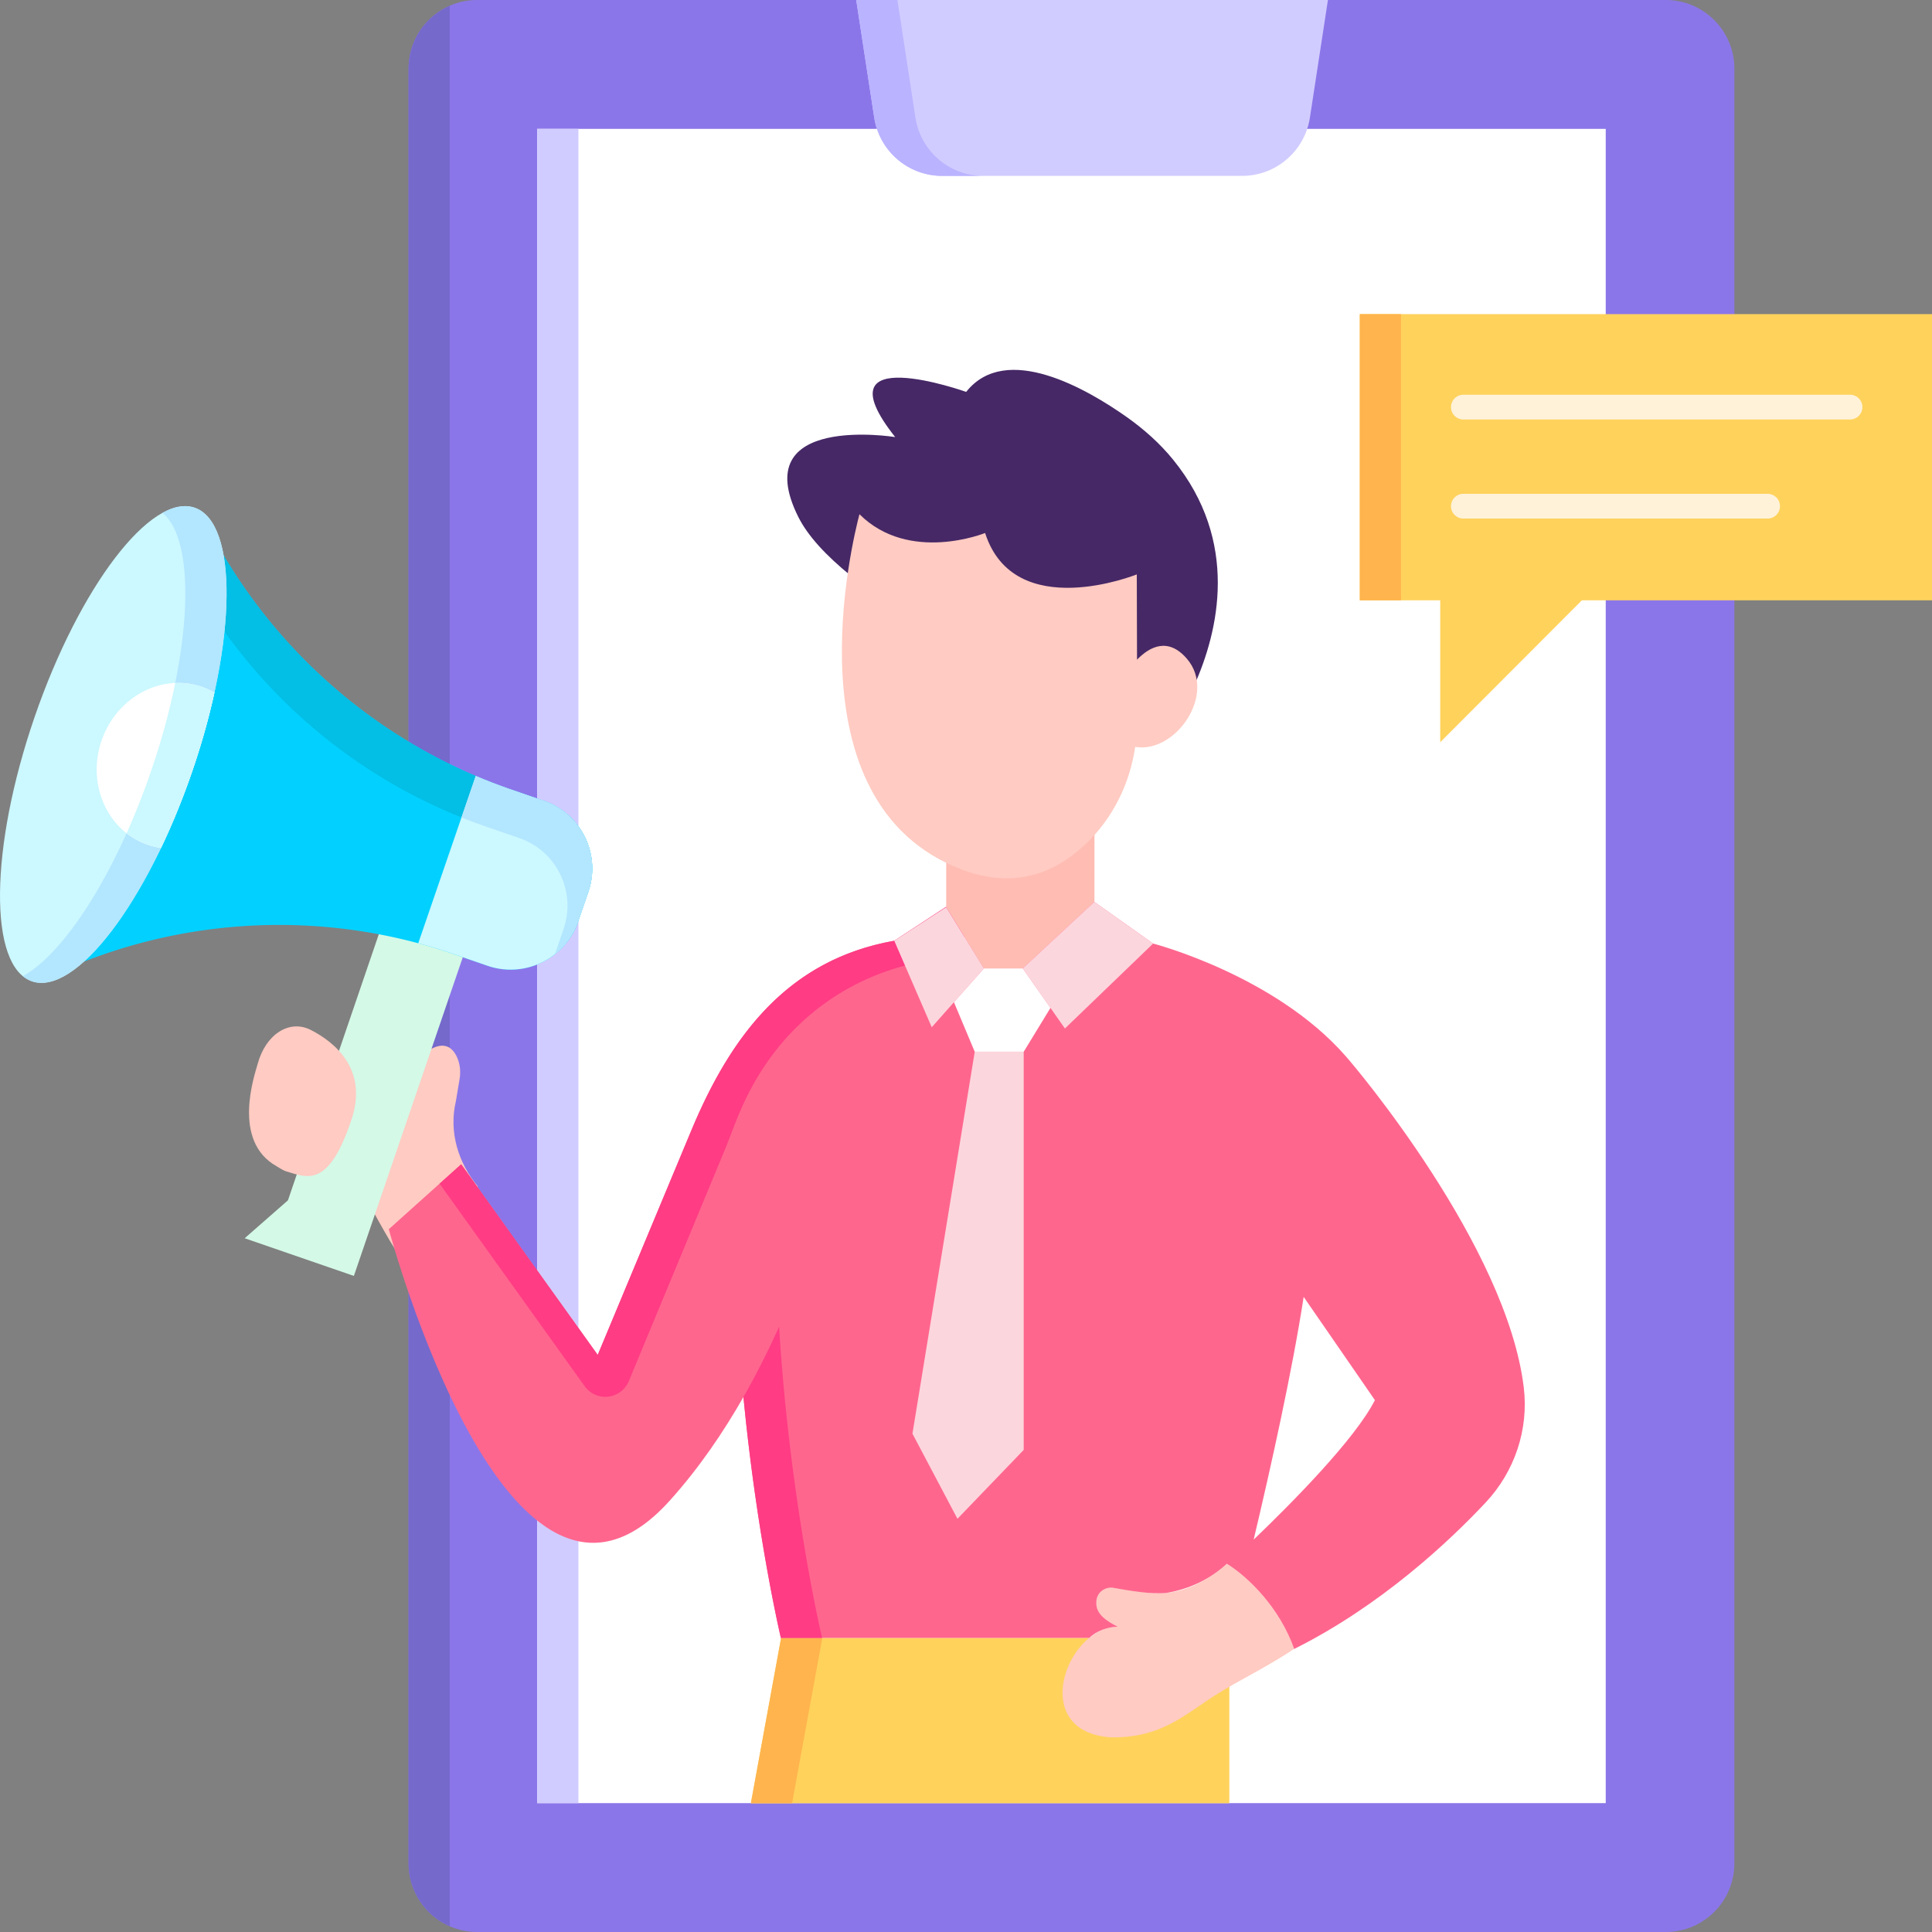 <svg xmlns="http://www.w3.org/2000/svg" version="1.1" xmlns:xlink="http://www.w3.org/1999/xlink" xmlns:svgjs="http://svgjs.com/svgjs" width="512" height="512" x="0" y="0" viewBox="0 0 468 468" style="enable-background:new 0 0 512 512" xml:space="preserve"><rect x="0" y="0" width="468" height="468" fill="#808080" stroke="none"/><g><path fill="#8b76e9" d="M420.129 451.351V16.649c0-9.195-7.441-16.649-16.62-16.649H115.587c-9.179 0-16.62 7.454-16.62 16.649v434.702c0 9.195 7.441 16.649 16.62 16.649h287.922c9.179 0 16.62-7.454 16.62-16.649z" data-original="#8b76e9"></path><path fill="#7569cc" d="M98.967 16.649v434.702c0 6.83 4.109 12.692 9.983 15.26V1.39c-5.874 2.567-9.983 8.429-9.983 15.259z" data-original="#7569cc"></path><path fill="#ffffff" d="M130.13 31.217h258.837v405.565H130.13z" data-original="#ffffff"></path><path fill="#d1ccff" d="M130.13 31.217h9.983v405.565h-9.983zM207.407 0h114.264l-4.363 28.482c-1.245 8.125-8.222 14.124-16.428 14.124h-72.683c-8.206 0-15.183-5.999-16.428-14.124z" data-original="#d1ccff"></path><path fill="#bab3ff" d="M221.753 28.482 217.39 0h-9.983l4.363 28.482c1.245 8.125 8.222 14.124 16.428 14.124h9.983c-8.206 0-15.184-6-16.428-14.124z" data-original="#bab3ff"></path><path fill="#ffd25c" d="m189.213 396.759-7.325 40.056h115.903v-40.056z" data-original="#ffd25c"></path><path fill="#ffb44d" d="m189.213 396.759-7.325 40.056h9.982l7.326-40.056z" data-original="#ffb44d"></path><path fill="#ffcbc2" d="M115.765 287.425c-4.765-5.74-7.074-13.221-5.345-20.624l.902-5.362c.307-1.824.138-3.722-.64-5.4-3.435-7.4-11.533 2.359-12.56 4.172.34-12.457-17.174 15.945-12.455 24.566 2.524 4.407 6.165 11.624 10.08 17.944 10.087-3.186 16.615-10.183 20.018-15.296z" data-original="#ffcbc2"></path><path fill="#d4f9e7" d="m59.269 299.95 26.453 9.124 31.782-92.994-19.906-6.866-27.851 81.554z" data-original="#d4f9e7"></path><path fill="#02d1ff" d="M48.248 123.363c15.007 31.947 42.286 56.448 75.62 67.919l7.909 2.722c9.042 3.112 13.851 12.98 10.738 22.035l-2.458 7.15c-3.113 9.056-12.967 13.866-22.005 10.741l-7.905-2.733a130.186 130.186 0 0 0-101.332 6.884z" data-original="#02d1ff"></path><path fill="#03bee5" d="m131.776 194.004-7.909-2.722c-33.334-11.471-60.612-35.972-75.62-67.919l-4.288 12.474c15.315 30.246 41.804 53.393 73.918 64.445l7.909 2.722c9.042 3.112 13.851 12.98 10.738 22.035l-2.09 6.081a17.231 17.231 0 0 0 5.622-7.932l2.458-7.15c3.113-9.054-1.696-18.923-10.738-22.034z" data-original="#03bee5"></path><path fill="#ccf8ff" d="M8.355 173.762c10.889-31.678 28.261-54.411 38.802-50.775s10.259 32.264-.63 63.942-28.261 54.411-38.802 50.775c-10.541-3.635-10.259-32.263.63-63.942z" data-original="#ccf8ff"></path><path fill="#b3e6ff" d="M47.157 122.987c-2.318-.8-4.967-.322-7.804 1.244 8.254 6.712 7.266 33.392-2.808 62.698-8.494 24.712-20.933 43.978-30.998 49.531.668.543 1.389.972 2.178 1.244 10.541 3.636 27.913-19.097 38.802-50.775s11.171-60.306.63-63.942z" data-original="#b3e6ff"></path><path fill="#ccf8ff" d="m131.776 194.004-7.909-2.722a129.968 129.968 0 0 1-8.623-3.321l-13.933 40.534c2.966.795 5.914 1.691 8.836 2.702l7.905 2.733c9.038 3.125 18.892-1.686 22.005-10.741l2.458-7.15c3.112-9.055-1.697-18.924-10.739-22.035z" data-original="#ccf8ff"></path><path fill="#b3e6ff" d="M131.776 194.004c-5.014-1.729-11.731-3.947-16.532-6.042l-3.455 10.052c2.006.804 4.036 1.562 6.089 2.269l7.909 2.722c9.042 3.112 13.851 12.98 10.738 22.035l-2.09 6.081c4.622-3.198 6.355-10.056 8.08-15.081 3.112-9.056-1.697-18.925-10.739-22.036z" data-original="#b3e6ff"></path><path fill="#ffffff" d="M24.61 179.387c3.63-10.559 14.507-16.383 24.295-13.006 1.072.37 2.082.839 3.034 1.388-1.345 6.124-3.148 12.576-5.412 19.161-2.268 6.597-4.817 12.804-7.527 18.468a17.517 17.517 0 0 1-3.239-.777c-9.788-3.377-14.78-14.674-11.151-25.234z" data-original="#ffffff"></path><path fill="#ccf8ff" d="M48.234 181.697a171.59 171.59 0 0 0 3.701-13.93 17.543 17.543 0 0 0-3.03-1.385 17.466 17.466 0 0 0-6.462-.919c-1.383 6.801-3.348 14.049-5.898 21.467a177.374 177.374 0 0 1-5.88 14.91 17.495 17.495 0 0 0 5.096 2.781c1.069.369 2.151.621 3.235.776 3.607-7.546 6.744-15.655 9.238-23.7z" data-original="#ccf8ff"></path><path fill="#ffbcb3" d="M229.205 200.803v48.849l35.879 8.82.041-57.669z" data-original="#ffbcb3"></path><path fill="#ffcbc2" d="M297.179 378.795c-5.56 4.971-12.689 8.287-20.135 6.814l-7.471-.994a3.532 3.532 0 0 0-3.994 3.573c-.166 3.082 3.118 4.782 5.177 5.859-12.44.094-21.689 25.325-1.818 26.789 12.965.273 18.469-6.048 26.904-11.073 4.308-2.681 11.476-6.211 17.644-10.35-3.531-9.988-11.088-17.39-16.307-20.618z" data-original="#ffcbc2"></path><path fill="#ff668e" d="M369.111 336.081c-4.122-34.16-40.748-77.606-43.189-80.304-17.202-19.613-46.592-27.213-46.592-27.213l-14.246-10.09-17.339 16.118h-9.404l-9.157-14.83.022-.109-12.58 8.234c-25.684 4.555-39.525 22.831-49.171 45.964l-22.665 54.354-33.078-46.175-17.529 15.725s28.943 109.149 68.024 65.784c7.216-8.007 13.116-16.78 17.88-25.125 3.272 33.937 9.068 58.346 9.068 58.346h74.711c1.661-1.664 4.542-2.694 6.891-2.711-2.225-1.164-5.338-2.864-5.177-5.859-.04-2.425 2.095-3.826 3.994-3.573 3.878.644 9.123 1.637 12.977 1.249 5.674-.967 10.551-3.323 14.63-7.07 5.219 3.228 12.776 10.631 16.306 20.619l-.174.115c21.206-10.549 37.84-26.26 46.569-35.569 7.017-7.487 10.459-17.685 9.229-27.88zm-65.428 36.869c4.116-17.351 9.357-40.852 12.111-58.798l17.258 25.012c-4.825 9.487-20.141 24.939-29.369 33.786z" data-original="#ff668e"></path><path fill="#ff3c84" d="M180.086 338.413c3.272 33.937 9.068 58.346 9.068 58.346h9.983s-7.807-32.883-10.414-75.38c-2.32 5.147-5.178 10.976-8.637 17.034zM229.184 219.761l.022-.109-12.58 8.234c-25.684 4.555-39.525 22.831-49.171 45.964l-21.045 50.468-1.62 3.886-33.078-46.175-5.233 4.695 35.146 49.061a6.155 6.155 0 0 0 7.94 1.83 6.17 6.17 0 0 0 2.758-3.06l23.119-55.706c1.342-3.219 2.492-6.515 3.869-9.719 14.429-33.559 45.301-36.245 45.301-36.245l9.028-5.909z" data-original="#ff3c84"></path><g fill="#fcd6dd"><path d="m216.625 227.886 9.079 20.945 12.637-14.24-9.157-14.83zM247.745 234.591l17.339-16.118 14.246 10.09-21.367 20.574zM247.978 254.772v96.448l-16.047 16.686-10.902-20.617 15.088-92.517z" fill="#fcd6dd" data-original="#fcd6dd"></path></g><path fill="#462866" d="M284.175 111.354c-3.211-3.951-7.033-7.353-11.186-10.294-9.494-6.722-29.308-18.323-38.943-6.13-.01-.004-36.026-12.803-17.202 10.943l.001.001c-.042-.007-36.023-5.807-23.478 19.327 9.32 18.672 53.496 39.399 75.63 48.835 7.743 3.301 16.753-.139 20.212-7.824 6.023-13.385 11.086-35.021-5.034-54.858z" data-original="#462866"></path><path fill="#ffffff" d="M247.745 234.591h-9.404l-7.261 8.182 5.037 11.999h11.861l6.482-10.622z" data-original="#ffffff"></path><path fill="#ffcbc2" d="M287.512 159.571c-4.552-5.289-9-2.949-12.083.223l-.058-20.653s-29.673 11.969-36.745-10.031c0 0-18.363 7.458-30.435-4.549-1.571 5.984-17.556 69.932 24.728 86.053 12.354 4.71 22.216 1.289 30.015-6.099 6.619-6.269 10.742-14.647 12.046-23.593 9.766 1.684 19.869-12.825 12.532-21.351zM69.236 283.722c5.105 1.489 10.305 4.351 15.929-12.589 4.05-12.199-4.192-18.714-9.819-21.616-5.19-2.677-10.952.944-12.921 8.169-.734 2.692-6.369 18.668 4.559 24.809.206.115 1.677 1.059 2.252 1.227z" data-original="#ffcbc2"></path><path fill="#ffd25c" d="M468 76.091H329.391v69.33h19.483v34.373l34.313-34.373H468z" data-original="#ffd25c"></path><path fill="#ffb44d" d="M329.391 76.091h9.983v69.33h-9.983z" data-original="#ffb44d"></path><g style="fill:none;stroke:#fff2d9;stroke-width:6;stroke-linecap:round;stroke-linejoin:round;stroke-miterlimit:10"><path d="M354.48 122.617h73.696M354.48 98.617h93.661" fill="#000000" data-original="#000000"></path></g></g></svg>